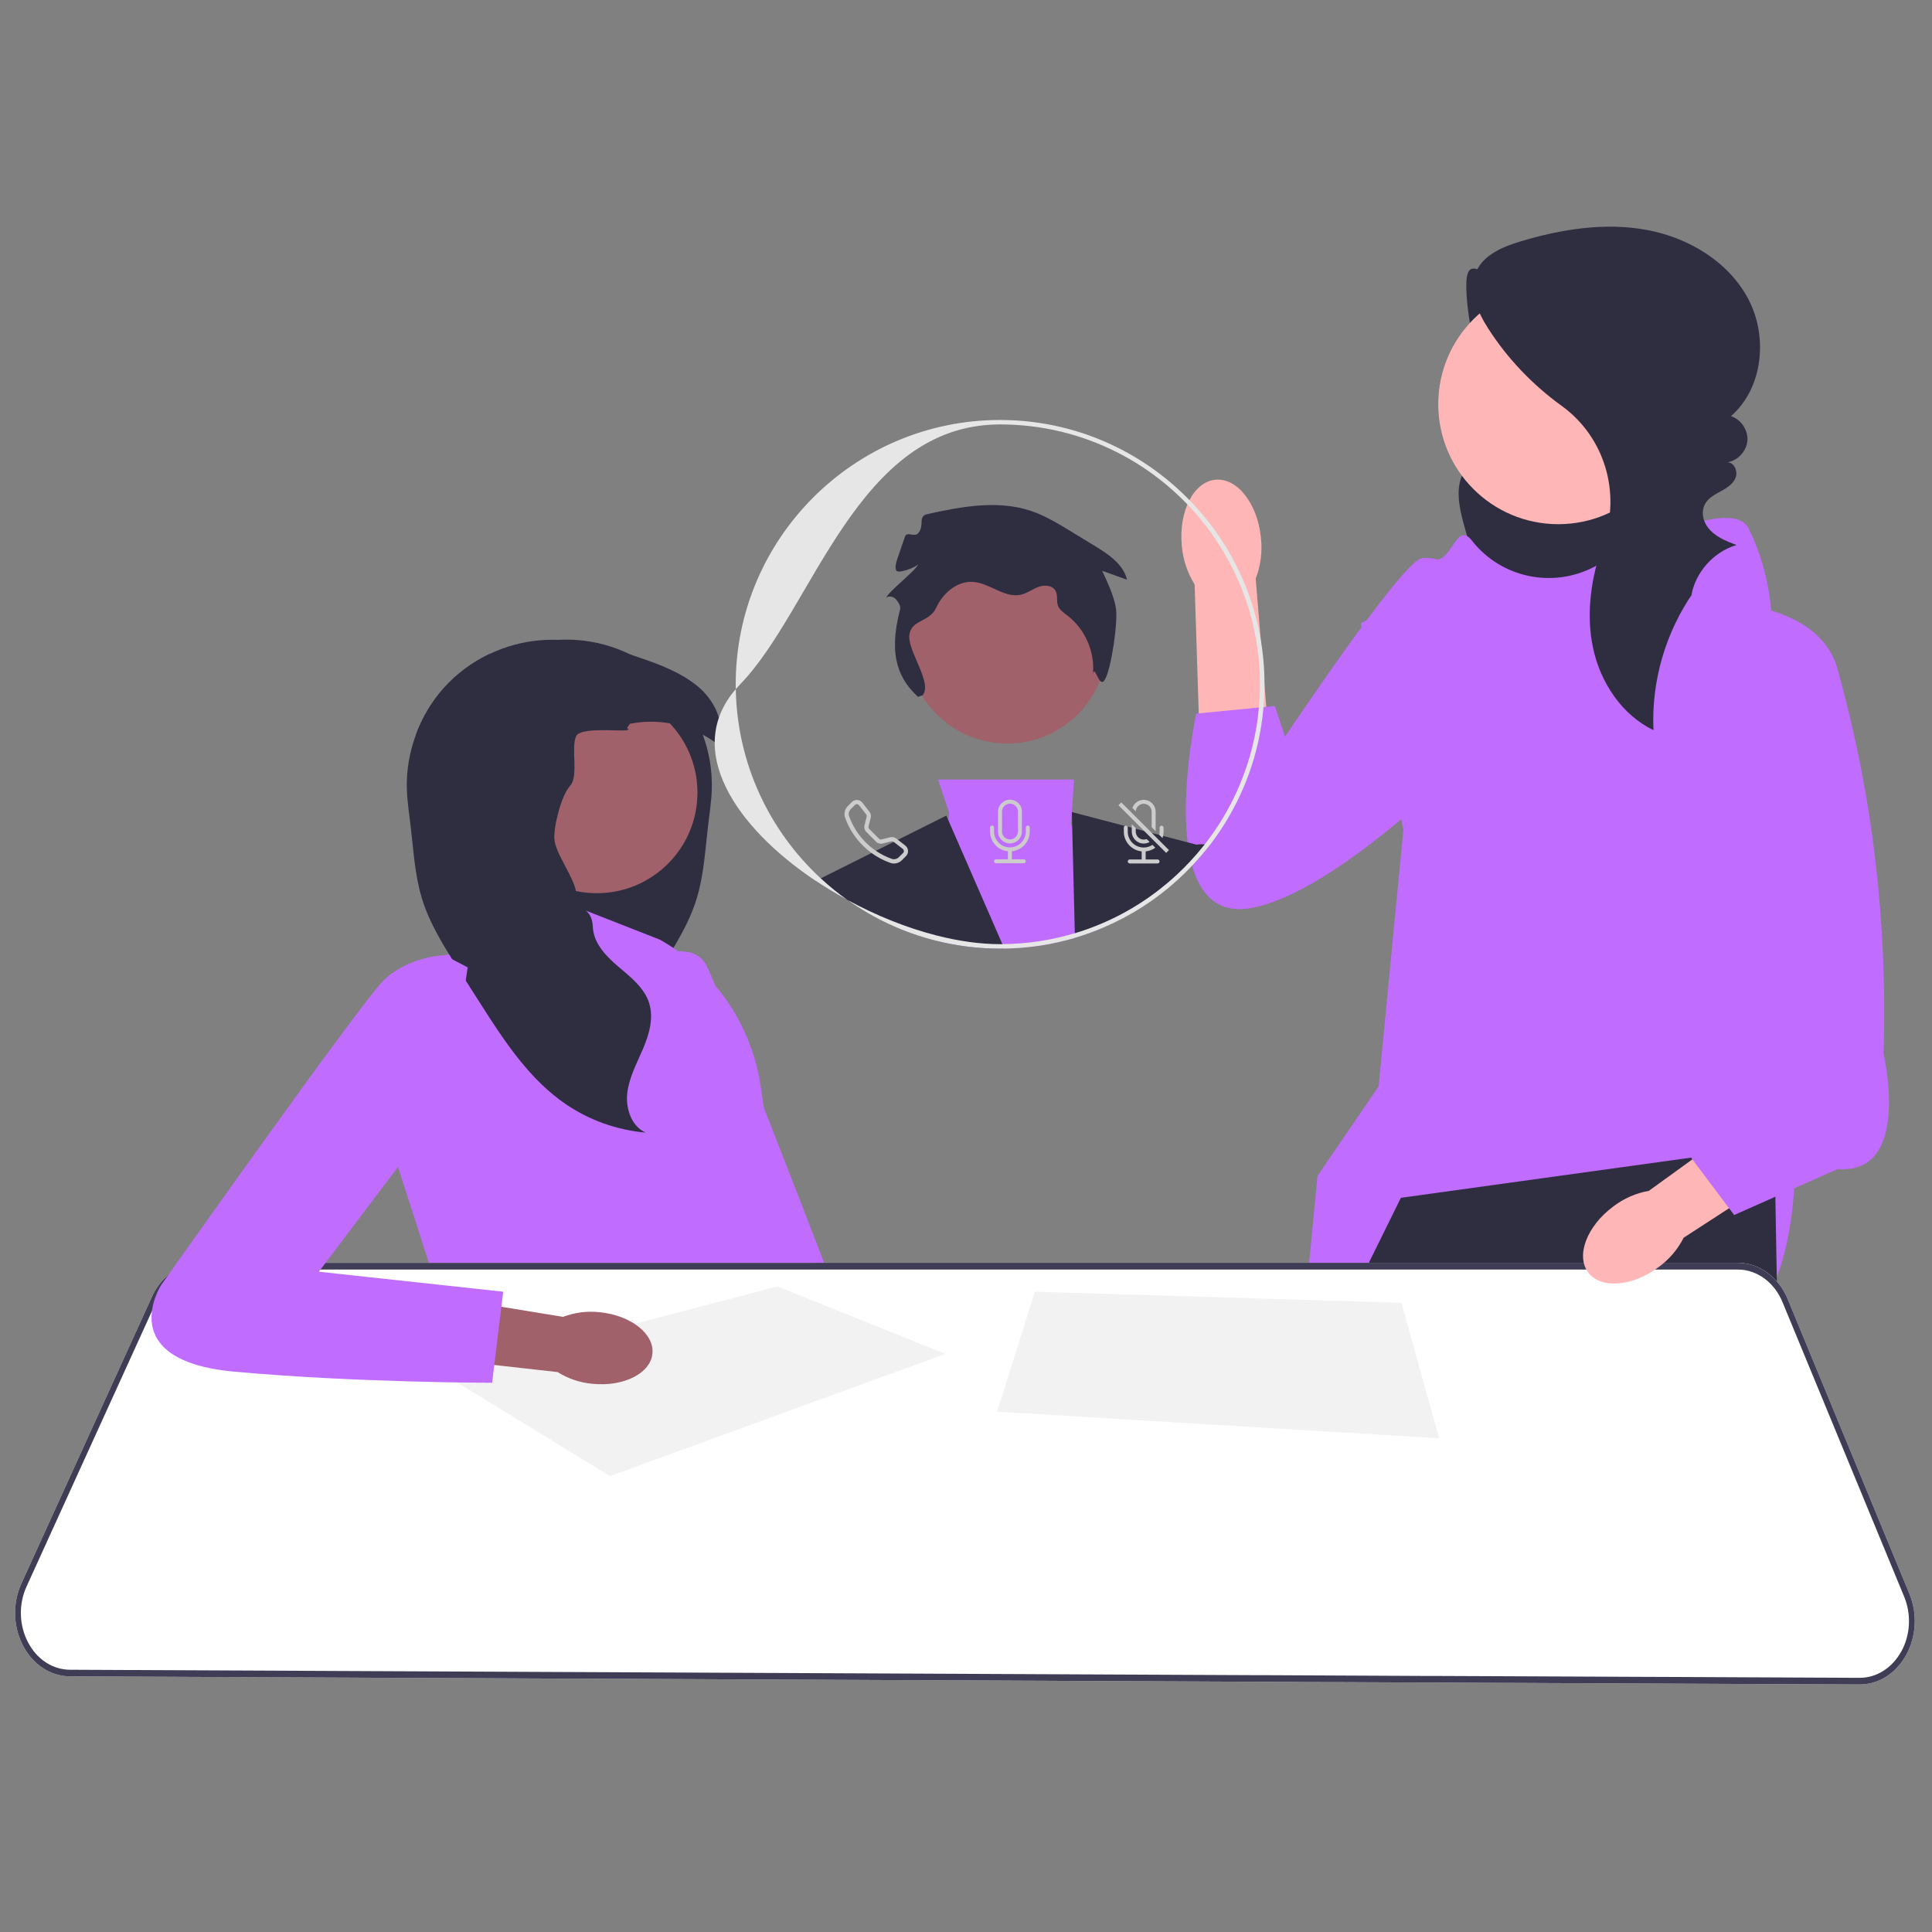 <?xml version="1.0" encoding="UTF-8"?>
<svg id="Layer_1" data-name="Layer 1" xmlns="http://www.w3.org/2000/svg" width="500" height="500" viewBox="0 0 500 500">
  <rect x="0" y="0" width="500" height="500" fill="#808080" stroke="none"/>
  <defs>
    <style>
      .cls-1 {
        fill: #ccc;
      }

      .cls-1, .cls-2, .cls-3, .cls-4, .cls-5, .cls-6, .cls-7, .cls-8, .cls-9 {
        stroke-width: 0px;
      }

      .cls-2 {
        fill: #a0616a;
      }

      .cls-3 {
        fill: #3f3d56;
      }

      .cls-4 {
        fill: #f2f2f2;
      }

      .cls-5 {
        fill: #2f2e41;
      }

      .cls-6 {
        fill: #e6e6e6;
      }

      .cls-7 {
        fill: #ffb6b6;
      }

      .cls-8 {
        fill: #c06cff;
      }

      .cls-9 {
        fill: #fff;
      }
    </style>
  </defs>
  <path class="cls-5" d="M392.59,73.25c-4.28,2.41-11.19-7.11-12.75-2.45-1.57,4.65,2.23,23.43,4.18,27.93.97,2.24,2.35,4.29,3.3,6.53s1.47,4.83.62,7.12c-1.47,3.99-6.31,5.61-8.71,9.11-2.8,4.08-1.67,9.58-.36,14.35,1.13,4.11,2.33,8.26,4.5,11.93,2.17,3.67,5.44,6.87,9.53,8.08,5.2,1.55,10.77-.29,15.78-2.37,4.82-1.99,9.59-4.26,13.7-7.48s7.52-7.51,8.96-12.53c1.8-6.29.3-13.18-2.82-18.94s-7.72-10.56-12.45-15.09c-7.96-7.63-16.43-14.72-25.34-21.22l1.87-4.97h0Z"/>
  <polygon class="cls-7" points="462.47 396.25 458.43 433.97 458.24 435.69 412.53 435.52 412.28 433.78 407.44 399.22 462.47 396.25"/>
  <path class="cls-7" d="M392.57,433.71c0,.57,0,1.14-.01,1.72l-47.46-.18-.16-1.73-2.93-32.81,49.08-5.95s1.58,17.4,1.48,38.95Z"/>
  <path class="cls-8" d="M381.06,140.07c7.54,9.5,20.83,12.25,31.56,6.6,15.31-8.07,36.22-17.32,39.91-9.93,5.95,11.9,5.95,23.44,5.95,23.44l5.95,138.66s2.97,55.99-34.21,51.04c-37.18-4.94-95.18,15.88-95.18,15.88l5.92-61.43,15.82-23.16,6.41-66.45-11.05-53.46,13.38-5.95s1.49-10.41,5.95-10.41,5.54-10,9.46-5c.04.05.08.1.12.15h0Z"/>
  <polygon class="cls-5" points="461.72 435.73 452.02 435.69 406.3 435.52 400.35 435.49 400.01 433.76 390.81 387.33 389.37 433.72 389.32 435.45 386.33 435.43 338.87 435.25 335.46 435.23 335.45 433.51 335.25 400.72 335.07 370.35 335.04 365.76 335.05 365.76 349.26 336.95 353.4 328.54 354.25 326.82 362.55 309.99 437.66 299.59 438.81 299.43 459.22 296.61 459.37 304.97 459.46 309.72 459.76 326.82 459.8 328.54 459.83 330.52 461.68 434 461.72 435.73"/>
  <circle class="cls-7" cx="403.28" cy="104.6" r="31.06"/>
  <path class="cls-5" d="M438.29,153.24c-7.25,10.34-10.96,23.12-10.37,35.73-8.22-3.98-13.77-12.39-15.65-21.33-1.89-8.94-.45-18.32,2.59-26.93.03-.09.06-.17.09-.26,4.61-12.93.33-27.38-10.8-35.42-7.5-5.42-14.01-12.22-19.01-20.02-2.82-4.4-5.22-9.92-3.11-14.71,1.94-4.41,6.96-6.47,11.57-7.85,10.54-3.15,21.74-4.94,32.55-2.95,10.82,1.99,21.23,8.21,26.34,17.95,5.11,9.74,3.77,23.03-4.52,30.25,2.62.85,4.47,3.62,4.25,6.36-.22,2.74-2.5,5.18-5.22,5.59,1.77-.06,2.82,2.27,2.19,3.93-.63,1.66-2.26,2.69-3.82,3.54-2.22,1.22-4.67,2.49-4.68,5.67,0,1.28.45,2.52,1.2,3.55,1.8,2.52,4.71,3.65,7.52,4.71-5.93,1.75-10.65,7.04-11.71,13.13l.61-.97h0Z"/>
  <g>
    <path id="uuid-949a288c-1385-4c96-9df8-4f861626eeb5-536" class="cls-7" d="M305.85,141.23c-.85-8.89,3.05-16.54,8.71-17.08,5.66-.54,10.93,6.23,11.78,15.13.39,3.55-.08,7.14-1.37,10.47l3.12,37.72-17.73,1.08-1.19-37.3c-1.89-3.03-3.03-6.47-3.32-10.03h0Z"/>
    <path class="cls-8" d="M402.46,159.12s-28.97-17.04-34.94-14.49c-5.96,2.56-34.94,46.01-34.94,46.01l-2.66-7.93-20.34,1.97s-11.93,55.39,14.49,50.27c26.42-5.11,69.87-52.83,69.87-52.83l8.52-23.01h0Z"/>
  </g>
  <path class="cls-8" d="M162.14,250.69s16.36-9.59,20.76-.7c4.41,8.89,45.1,114.98,45.1,114.98l-26.23,5.11-39.64-119.38Z"/>
  <path class="cls-5" d="M126.46,187.32l.77,1.1c-2.87,1.66-3.3,5.85-1.95,8.88,1.35,3.04,3.96,5.29,6.21,7.73,2.26,2.44,4.31,5.46,4.11,8.78-.23,3.73-3.28,6.81-3.7,10.52-.61,5.41,4.43,10.16,4.18,15.6-.19,4.16-3.39,7.5-6.56,10.19-2.48,2.11-5.18,4.24-6.86,6.96-.46.75-.84,1.55-1.12,2.41-1.25,3.87-.07,8.09,1.52,11.83,1.58,3.74,3.6,7.4,4.1,11.43.49,4.03-1.03,8.69-4.74,10.34,7.39-.63,14.61-3.21,20.73-7.4.55-.38,1.09-.77,1.62-1.16,8.68-6.54,14.78-15.98,20.64-25.18.49-.76.97-1.52,1.45-2.27,1.3-2.05,2.61-4.09,3.92-6.14,3.73-5.85,7.5-11.79,9.53-18.42,1.87-6.11,2.19-12.57,2.95-18.92.37-3.11.86-6.21.95-9.34.15-4.82-.67-9.65-2.35-14.17-1.64-4.44-4.1-8.58-7.27-12.11-3.25-3.61-7.22-6.55-11.59-8.66-4.23-2.05-8.84-3.32-13.53-3.67-1.57-.12-3.14-.14-4.71-.07-6.18.26-12.3,1.82-18.24,3.74-4.37,2.11-8.34,5.05-11.59,8.66-3.17,3.52-5.63,7.66-7.27,12.11,5.7-3.04,12.47-4.09,18.81-2.8h0Z"/>
  <path class="cls-8" d="M170.77,243.18l-29.32-11.5-.74,11.5-25.7,4.02-12.07,54.61,10.92,33.92,81.63,2.3-2.87-11.5s13.22-14.95,5.17-39.09l-.89-6.14c-2.34-16.07-11.98-30.14-26.12-38.12h0Z"/>
  <circle class="cls-2" cx="154.46" cy="205.12" r="26.04"/>
  <path class="cls-5" d="M105.3,204.28c.09,3.13.58,6.23.95,9.34.77,6.35,1.08,12.81,2.95,18.92,2.03,6.63,5.81,12.57,9.53,18.42,1.31,2.05,2.61,4.09,3.92,6.14.49.76.97,1.52,1.45,2.27,5.87,9.2,11.96,18.64,20.64,25.18.53.4,1.07.79,1.62,1.16,6.12,4.19,13.34,6.77,20.73,7.4-3.71-1.65-5.23-6.31-4.74-10.34.5-4.03,2.51-7.69,4.1-11.43,1.59-3.74,2.77-7.96,1.52-11.83-.28-.86-.66-1.66-1.12-2.41-1.67-2.73-4.38-4.85-6.86-6.96-3.17-2.7-6.37-6.04-6.56-10.19-.25-5.44-3.73-3.62-4.34-9.03-.42-3.72-5.38-10.05-5.62-13.79-.21-3.32,1.83-11.35,4.08-13.79,2.26-2.44.18-9.73,1.53-12.77,1.35-3.04,16.06-.5,13.18-2.15l.77-1.1c6.34-1.29,13.11-.25,18.81,2.8,1.24.66,2.43,1.41,3.55,2.26,2.71-4.95-.51-11.24-4.88-14.81-4.28-3.5-9.56-5.52-14.8-7.31-.9-.31-1.81-.61-2.73-.91-5.94-1.92-12.06-3.48-18.24-3.74-1.57-.07-3.14-.05-4.71.07-4.69.35-9.3,1.62-13.53,3.67-4.37,2.11-8.34,5.05-11.59,8.66-3.17,3.52-5.63,7.66-7.27,12.11-1.67,4.52-2.5,9.35-2.35,14.17h0Z"/>
  <path class="cls-9" d="M494.15,412.46l-31.5-76.27c-2.35-5.69-7.4-9.37-12.88-9.37H51.94c-1.51,0-2.98.27-4.37.79-3.51,1.29-6.49,4.12-8.26,8.01L5.55,409.78c-2.33,5.12-2.18,11.15.41,16.1,2.59,4.96,7.13,7.94,12.16,7.96l306,1.39,2.95.02,41.18.18h2.59s9.57.06,9.57.06l5.16.02,39.67.18,8.42.04,47.55.21h.06c4.91,0,9.4-2.85,12.04-7.63,2.64-4.8,2.95-10.73.83-15.86Z"/>
  <path class="cls-3" d="M494.15,412.46l-31.5-76.27c-2.35-5.69-7.4-9.37-12.88-9.37H51.94c-1.51,0-2.98.27-4.37.79-3.51,1.29-6.49,4.12-8.26,8.01L5.55,409.78c-2.33,5.12-2.18,11.15.41,16.1,2.59,4.96,7.13,7.94,12.16,7.96l306,1.39,2.95.02,41.18.18h2.59s9.57.06,9.57.06l5.16.02,39.67.18,8.42.04,47.55.21h.06c4.91,0,9.4-2.85,12.04-7.63,2.64-4.8,2.95-10.73.83-15.86ZM492.05,427.39c-2.36,4.28-6.38,6.83-10.78,6.83h-.05l-47.58-.22-8.23-.03-40.04-.18-5.25-.02-9.23-.04h-2.63s-41.33-.2-41.33-.2h-2.83s-305.98-1.4-305.98-1.4c-4.49-.02-8.57-2.68-10.88-7.12-2.32-4.44-2.46-9.83-.37-14.42l33.76-74.16c1.22-2.67,3.07-4.79,5.29-6.15,1.81-1.12,3.87-1.72,6.01-1.72h397.84c4.9,0,9.42,3.29,11.52,8.39l31.5,76.26c1.9,4.6,1.62,9.9-.74,14.2Z"/>
  <polygon class="cls-4" points="157.84 382.01 244.64 350.39 201.24 332.93 114.72 355.56 157.84 382.01"/>
  <polygon class="cls-4" points="267.82 334.29 258.05 365.34 372.45 372.23 362.68 337.17 267.82 334.29"/>
  <path id="uuid-bc099db1-a2ce-4512-8b55-449b58adbd20-537" class="cls-2" d="M155.21,339.6c8.04.8,14.15,5.59,13.64,10.71s-7.44,8.62-15.49,7.82c-3.22-.28-6.32-1.32-9.06-3.04l-34.04-3.81,2.13-15.93,33.33,5.45c3.02-1.15,6.27-1.56,9.48-1.2h0Z"/>
  <path class="cls-8" d="M121.05,250.36l-6.04-3.16s-9.49.29-15.81,6.61c-6.32,6.32-57.49,78.76-57.49,78.76,0,0-12.65,19.55,18.97,22.42,31.62,2.87,66.68,2.87,66.68,2.87l2.87-23.57-47.71-5.17,33.41-44.26,5.1-34.49h0Z"/>
  <g>
    <g>
      <g>
        <path class="cls-8" d="M278.19,242.7c-5.8,1.72-11.93,2.69-18.26,2.78-.37.01-.75.02-1.12.02-5.73,0-11.28-.71-16.6-2.04l.14-1.36,3.09-29.83.2-1.91-2.87-8.61h35.19l-.56,8.41-.21,3.06.3.97,7.76,24.73.34,1.1c-2.4,1.03-4.87,1.92-7.41,2.67Z"/>
        <path class="cls-5" d="M242.21,243.46c-8.35-2.09-16.1-5.72-22.93-10.57-2.81-1.52-5.54-3.17-8.16-4.92l1.29-.65,32.5-16.25.52,1.2,13.99,32.08.5,1.14c-.37.01-.75.02-1.12.02-5.73,0-11.28-.71-16.6-2.04Z"/>
        <path class="cls-5" d="M313.01,218.79c-.14.2-.29.39-.44.57-2.43,3.08-5.12,5.94-8.03,8.56l-.02-1.53-.08-5.65s2.32-1.7,5.19-2.14c.68-.11,1.4-.14,2.13-.06.42.04.83.12,1.25.25Z"/>
        <path class="cls-5" d="M304.54,227.92c-5.56,5.02-11.96,9.13-18.94,12.11-2.4,1.03-4.87,1.92-7.41,2.67l-.03-1.19-.67-27.31-.1-4.04,32.23,8.43,1.71.45,1.22.32c-2.43,3.08-5.12,5.94-8.03,8.56Z"/>
        <circle class="cls-2" cx="260.69" cy="166.61" r="25.82"/>
      </g>
      <path class="cls-6" d="M278.16,241.51c-5.94,1.79-12.23,2.78-18.73,2.83l.5,1.14c6.33-.09,12.46-1.06,18.26-2.78l-.03-1.19ZM212.42,227.33c-13.25-12.24-21.66-29.65-22-48.99-13.53,15.66-.09,35.76,20.71,49.64,2.62,1.75,5.35,3.4,8.16,4.92-2.41-1.71-4.7-3.57-6.86-5.57ZM312.34,134.55c-12.54-15.75-31.88-25.86-53.53-25.86-37.72,0-68.41,30.69-68.41,68.41,0,.41,0,.83.02,1.24.36-.42.74-.83,1.13-1.24,18.97-19.55,30.17-67.26,67.26-67.26,21.68,0,40.99,10.31,53.3,26.28,8.75,11.35,13.96,25.56,13.96,40.98,0,2.24-.11,4.45-.33,6.63-.14,1.45-.33,2.89-.56,4.31-1.71,10.43-5.83,20.07-11.77,28.31-.53.75-1.09,1.48-1.65,2.2-.14.17-.27.34-.41.51-2.09,2.62-4.37,5.07-6.82,7.34-5.62,5.22-12.12,9.49-19.26,12.54-2.3.99-4.67,1.86-7.09,2.58-5.94,1.79-12.23,2.78-18.73,2.83-.21,0-.41,0-.62,0-5.21,0-10.79-.8-16.46-2.25-7.75-1.98-15.68-5.18-23.06-9.2,6.82,4.85,14.57,8.48,22.93,10.57,5.32,1.33,10.88,2.04,16.6,2.04.37,0,.75,0,1.12-.02,6.33-.09,12.46-1.06,18.26-2.78,2.54-.75,5.01-1.64,7.41-2.67,6.98-2.98,13.38-7.09,18.94-12.11,2.91-2.62,5.6-5.48,8.03-8.56.15-.19.3-.38.44-.57.2-.25.39-.51.58-.77,6.5-8.66,10.99-18.92,12.77-30.07.23-1.43.41-2.88.55-4.35.21-2.14.31-4.32.31-6.51,0-16.07-5.56-30.86-14.88-42.55Z"/>
    </g>
    <path class="cls-5" d="M237.57,180.35c-4.65-4.38-7.89-10.19-4.64-22.58.24-.92-.41-1.91-1.03-2.63-.62-.72-1.8-1.05-2.54-.46.53-1.55,7.76-7.11,8.29-8.66-.62.82-5.32,2.57-5.7,1.62s-.05-2.02.28-2.99l1.97-5.78c.5-1.45,2.46.28,3.44-.9,1.76-2.12-.25-4.34,2.44-4.94,8.79-1.94,18.12-3.67,26.66-.83,3.73,1.24,7.12,3.31,10.48,5.36l6.14,3.75c3.52,2.15,7.35,4.7,8.32,8.72l-6.45-2.31c1.44,3.06,2.89,6.16,3.54,9.47.66,3.32-1.12,15.8-2.84,18.71-1.51,2.56-2.58-4.31-3.08-1.38.57-5.75-2.02-11.71-6.61-15.23-.94-.72-2.01-1.41-2.43-2.52-.47-1.24,0-2.72-.64-3.88-.79-1.44-2.86-1.58-4.41-1.01-1.54.57-2.89,1.63-4.49,2.01-4.24,1.01-8.09-3-12.44-3.3-4.14-.29-7.84,2.95-9.57,6.73s-6.48,2.96-6.93,7.09c-.45,4.13,6.06,12.29,3.45,15.52l-1.22.41h0Z"/>
    <path class="cls-1" d="M234.31,218.84l-1.93-1.5-.45-.34c-.43-.34-1-.45-1.53-.32l-2.25.56c-.24.06-.49-.01-.66-.18l-2.53-2.53c-.17-.17-.24-.43-.18-.66l.56-2.25c.14-.53.02-1.1-.32-1.53l-1.85-2.37c-.05-.06-.1-.11-.15-.17-.7-.7-1.83-.7-2.54,0l-1.06,1.06c-.76.76-1.1,1.9-.72,2.96.95,2.71,2.51,5.18,4.55,7.21.72.72,1.5,1.39,2.32,1.99,1.49,1.08,3.14,1.94,4.89,2.56,1.06.37,2.2.04,2.96-.72l1.06-1.07c.76-.76.68-2.02-.17-2.68ZM233.7,220.76l-1.06,1.06c-.5.49-1.2.68-1.82.46-1.47-.51-2.85-1.21-4.13-2.09-.95-.64-1.85-1.38-2.66-2.2-1.92-1.91-3.39-4.24-4.29-6.79-.22-.62-.03-1.32.46-1.82l1.07-1.06s.04-.04.06-.06c.3-.24.74-.18.98.12l1.85,2.37c.13.17.18.39.13.6l-.56,2.25c-.16.61.03,1.26.47,1.7l2.53,2.53c.44.45,1.09.63,1.7.47l2.25-.56c.21-.05.43,0,.6.13l.03.02,2.35,1.82s.05.04.06.06c.28.28.28.71,0,.99Z"/>
    <g>
      <path class="cls-1" d="M256.75,213.65c.28,0,.51.23.51.51v1.03c0,2.27,1.84,4.11,4.11,4.11s4.11-1.84,4.11-4.11v-1.03c0-.28.23-.51.51-.51s.51.23.51.51v1.03c0,2.64-2,4.85-4.63,5.12v2.08h3.09c.28,0,.51.23.51.51s-.23.51-.51.51h-7.2c-.28,0-.51-.23-.51-.51s.23-.51.51-.51h3.09v-2.08c-2.63-.26-4.63-2.48-4.63-5.12v-1.03c0-.28.23-.51.51-.51h0Z"/>
      <path class="cls-1" d="M261.38,206.96c-1.7,0-3.09,1.38-3.09,3.09v5.15c0,1.7,1.39,3.08,3.09,3.08s3.09-1.38,3.09-3.08v-5.15c0-1.71-1.38-3.09-3.09-3.09ZM263.44,215.19c0,1.13-.92,2.06-2.06,2.06s-2.06-.93-2.06-2.06v-5.15c0-1.14.92-2.06,2.06-2.06s2.06.92,2.06,2.06v5.15Z"/>
    </g>
    <g>
      <path class="cls-1" d="M296.98,207.16c-1.62-.55-3.37.32-3.91,1.93l.87.87c.06-1.09.97-1.95,2.06-1.94,1.13,0,2.05.93,2.05,2.06v3.99l1.03,1.03v-5.02c0-1.32-.84-2.49-2.09-2.92ZM299.59,222.43h-3.09v-2.09c.9-.09,1.76-.41,2.5-.95l-.74-.74c-.65.44-1.43.69-2.28.69-2.27,0-4.12-1.85-4.12-4.12v-1.03c0-.09-.02-.18-.07-.26-.09-.15-.25-.25-.44-.25-.09,0-.18.02-.25.07-.16.09-.26.25-.26.44v1.03c0,2.64,2.01,4.85,4.63,5.12v2.09h-3.09c-.29,0-.52.23-.52.51s.23.52.52.52h7.2c.28,0,.51-.23.51-.52s-.23-.51-.51-.51ZM300.62,213.69c-.29,0-.52.23-.52.51v1.03c0,.28-.03.55-.08.82l.05.05.78.79c.06-.18.11-.36.15-.54.09-.36.13-.74.13-1.12v-1.03c0-.28-.23-.51-.51-.51Z"/>
      <path class="cls-1" d="M298.11,215.59l-7.93-7.93-.73.73,6.68,6.68,5.67,5.66.72-.73-4.41-4.41ZM296.75,217.14c-1.05.42-2.25-.1-2.67-1.16-.1-.24-.15-.5-.15-.76v-.9l-1.03-1.03v1.93c0,1.7,1.39,3.09,3.09,3.09.53,0,1.06-.14,1.53-.4l-.77-.77Z"/>
    </g>
  </g>
  <path id="uuid-cb65f836-e7d9-440e-b153-5c66ba7afb8d-538" class="cls-7" d="M429.19,327.96c-6.82,5.07-14.97,5.65-18.19,1.31-3.22-4.34-.31-11.97,6.52-17.04,2.7-2.06,5.85-3.45,9.2-4.04l29.19-21.11,9.61,13.91-29.79,19.33c-1.54,3.03-3.78,5.65-6.53,7.64Z"/>
  <path class="cls-8" d="M447.57,156.07s23.54.74,28,17.1c4.46,16.36,13.38,51.23,11.9,99.64,0,0,7.44,31.23-11.9,29.74l-26.77,11.9-17.85-23.79,14.87-17.85,1.74-116.74h0Z"/>
</svg>
